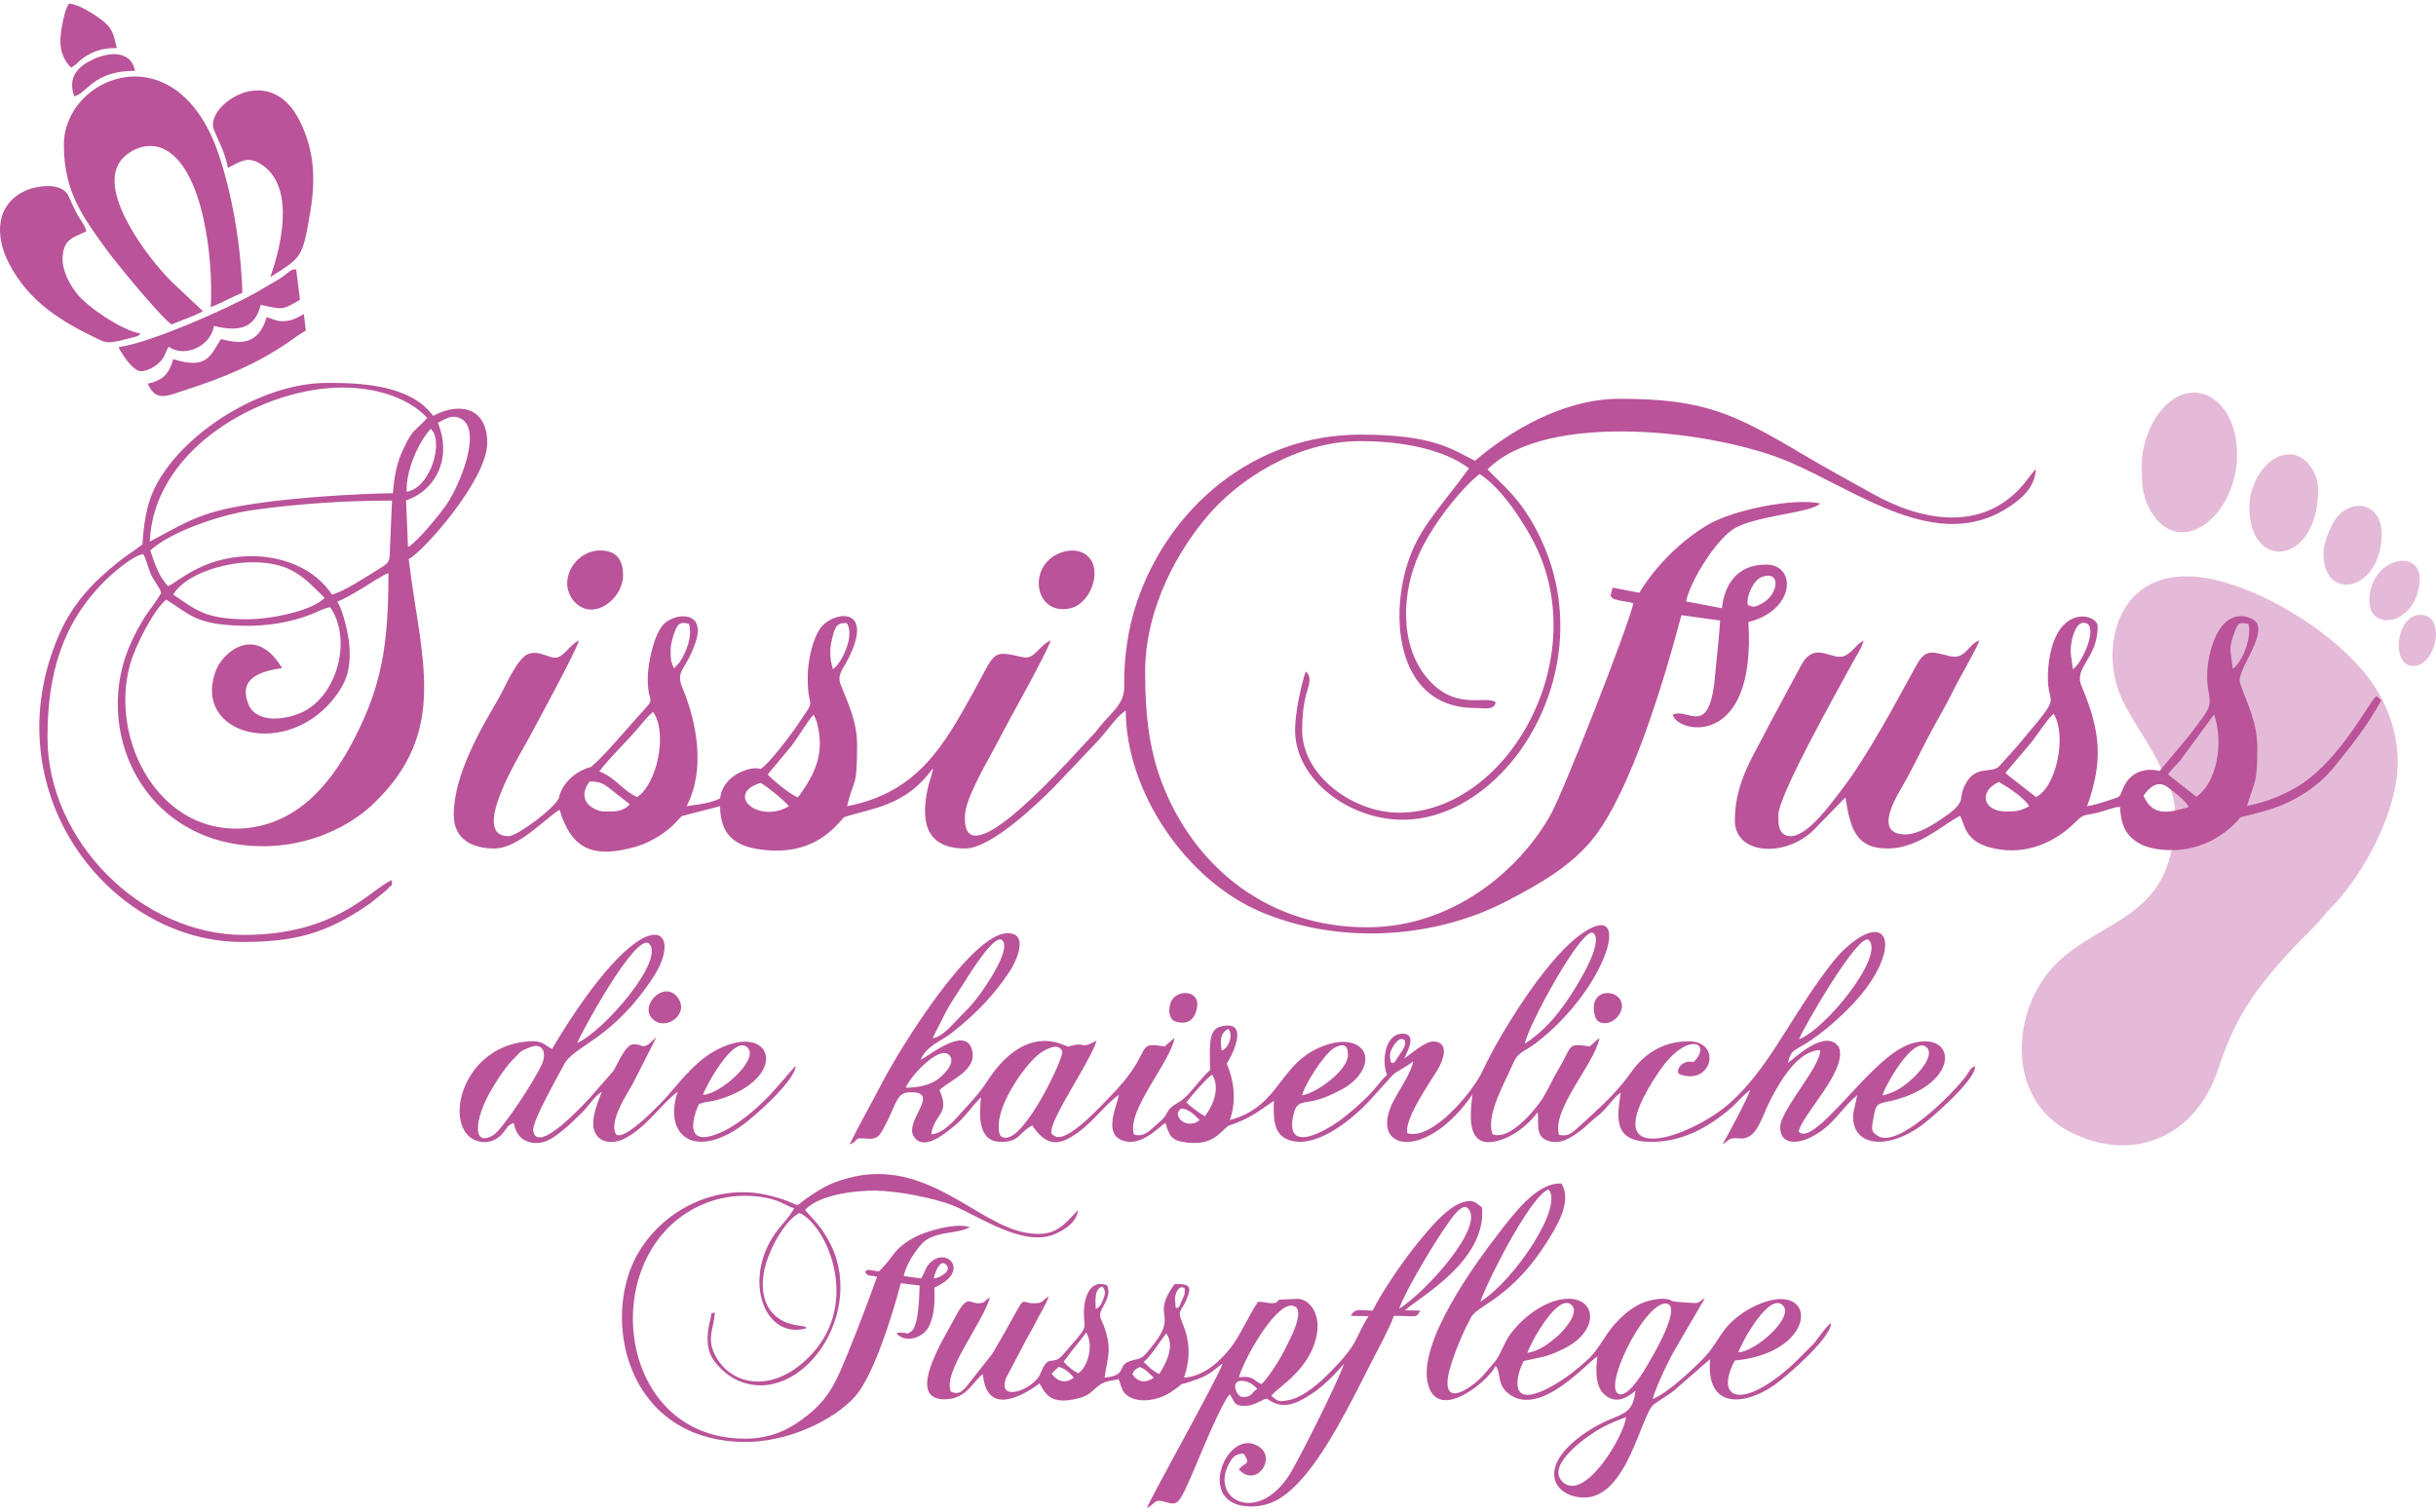 <?xml version="1.0" encoding="UTF-8"?>
<!DOCTYPE svg PUBLIC "-//W3C//DTD SVG 1.1//EN" "http://www.w3.org/Graphics/SVG/1.1/DTD/svg11.dtd">
<!-- Creator: CorelDRAW 2019 (64-Bit) -->
<svg xmlns="http://www.w3.org/2000/svg" xml:space="preserve" width="174px" height="108px" version="1.1" style="shape-rendering:geometricPrecision; text-rendering:geometricPrecision; image-rendering:optimizeQuality; fill-rule:evenodd; clip-rule:evenodd"
viewBox="0 0 68.34 42.215"
 xmlns:xlink="http://www.w3.org/1999/xlink"
 xmlns:xodm="http://www.corel.com/coreldraw/odm/2003">
 <defs>
  <style type="text/css">
   <![CDATA[
    .fil1 {fill:#BA5399}
    .fil0 {fill:#E4BAD8}
   ]]>
  </style>
 </defs>
 <g id="Ebene_x0020_1">
  <g id="_1814437970768">
   <path class="fil0" d="M60.927 23.732c-0.401,2.04 -2.236,2.068 -3.378,3.353 -1.115,1.255 -1.255,3.656 0.507,4.565 1.741,0.899 3.534,0.191 4.176,-1.763 0.287,-0.874 0.633,-1.585 1.126,-2.239 0.498,-0.659 1.005,-1.198 1.589,-1.775 0.168,-0.166 0.238,-0.29 0.395,-0.447 0.934,-0.933 1.846,-2.621 1.919,-3.97 0.057,-1.056 -0.377,-1.964 -0.82,-2.546 -0.9,-1.184 -2.649,-2.284 -4.05,-2.679 -2.849,-0.804 -3.485,1.595 -2.956,3.054 0.246,0.678 0.851,1.418 1.195,2.171 0.243,0.533 0.561,0.927 0.297,2.276zm6.779 -5.146c0.637,0 0.942,-1.435 0.198,-1.435 -0.694,0 -0.846,1.435 -0.198,1.435zm-1.237 -1.831c0,0.782 1.049,0.731 1.344,-0.191 0.447,-1.396 -1.344,-1.133 -1.344,0.191zm-1.287 -1.336c0,1.416 1.633,1.061 1.633,-0.545 0,-0.873 -0.895,-1.056 -1.335,-0.345 -0.112,0.18 -0.298,0.609 -0.298,0.89zm-2.078 -1.287c0,1.827 1.93,1.619 1.93,-0.495 0,-0.452 -0.337,-0.989 -0.792,-0.989 -0.672,0 -1.138,0.808 -1.138,1.484zm-3.019 -1.237c0,0.551 -0.003,0.957 0.305,1.427 0.819,1.249 2.368,0.03 2.368,-1.674 0,-1.67 -1.389,-2.343 -2.257,-1.069 -0.197,0.29 -0.416,0.848 -0.416,1.316z"/>
   <path class="fil1" d="M21.339 21.865c0.177,0.099 0.663,0.49 0.792,0.655 -0.845,0.509 -1.817,-0.337 -0.792,-0.655zm8.51 -6.487c-1.067,0.288 -0.862,1.835 0.187,1.586 0.368,-0.087 0.645,-0.52 0.669,-0.928 0.031,-0.509 -0.368,-0.79 -0.856,-0.658zm-12.37 0.659c0,-0.412 -0.169,-0.693 -0.643,-0.693 -0.69,0 -1.203,0.829 -0.755,1.396 0.502,0.636 1.398,0.002 1.398,-0.703zm-8.017 0.742c0.205,-0.076 0.501,-0.254 0.71,-0.379 0.189,-0.114 0.56,-0.368 0.726,-0.42 0,2.039 -0.199,3.159 -0.94,4.611 -0.573,1.123 -1.468,2.363 -2.999,2.538 -2.454,0.279 -3.908,-2.45 -3.309,-4.592 0.149,-0.53 0.668,-1.534 1.012,-1.814 0.658,0.4 0.805,0.71 2.177,0.735 0.64,0.011 1.312,-0.094 1.893,-0.322 0.18,-0.07 0.354,-0.173 0.532,-0.2 0.612,0.895 0.212,2.429 -0.734,2.921 -0.467,0.243 -1.331,0.361 -1.558,-0.193 -0.302,-0.737 0.336,-0.931 0.941,-1.019 -0.748,-1.255 -1.654,-0.431 -1.842,0.035 -0.743,1.856 2.033,2.578 3.378,0.708 0.27,-0.375 0.381,-0.698 0.36,-1.274 -0.015,-0.387 -0.186,-1.093 -0.347,-1.335zm-4.602 -0.197c0.307,-0.534 1.339,-0.893 2.178,-0.906 1.136,-0.017 1.508,0.448 2.07,0.998 -0.365,0.377 -1.547,0.603 -2.17,0.601 -1.19,-0.003 -1.425,-0.256 -2.078,-0.693zm-0.643 -1.238c0.572,-0.533 2,-1.013 2.875,-1.134 1.268,-0.176 2.594,-0.266 3.905,-0.266l-0.053 1.254c-0.014,0.464 0.008,0.469 -0.316,0.667 -0.308,0.188 -0.989,0.641 -1.314,0.717 -0.754,-1.126 -2.41,-1.328 -3.622,-0.799 -0.541,0.236 -0.768,0.475 -0.98,0.561 -0.253,-0.272 -0.361,-0.594 -0.495,-1zm7.191 -1.649c-0.022,-0.638 0.36,-1.422 0.677,-1.767l0.066 0.086c0.005,0.009 0.013,0.022 0.018,0.032 0.227,0.468 -0.164,1.571 -0.761,1.649zm1.474 -2.073c0.698,0.271 0.006,1.901 -0.335,2.402 -0.219,0.322 -0.825,1.064 -1.101,1.229l-0.054 -1.315c0.839,-0.277 1.297,-1.2 0.891,-2.177 0.183,-0.082 0.358,-0.233 0.599,-0.139zm-8.68 3.475c0.101,-2.479 2.815,-4.106 4.972,-4.304 1.165,-0.107 2.254,0.219 2.812,0.833 -0.119,0.132 -0.272,0.27 -0.401,0.397 -0.113,0.143 -0.184,0.298 -0.269,0.475 -0.186,0.384 -0.252,0.753 -0.294,1.239 -1.018,0.017 -2.647,0.114 -3.822,0.286 -1.497,0.22 -1.833,0.443 -2.998,1.074zm-0.206 0.075c-0.245,0.194 -0.445,0.307 -0.687,0.502 -0.695,0.562 -1.269,1.147 -1.658,2.048 -1.882,4.361 1.392,8.608 5.139,8.608 1.492,0 2.38,-0.251 3.522,-1.033 0.13,-0.089 0.268,-0.21 0.388,-0.305 0.063,-0.05 0.133,-0.105 0.183,-0.159 0.15,-0.164 0.092,-0.007 0.114,-0.243 -0.611,0.269 -1.55,1.542 -4.157,1.542 -2.878,0 -5.508,-2.65 -5.508,-5.542 0,-1.791 0.418,-3.201 1.61,-4.393 0.178,-0.178 0.778,-0.712 1.077,-0.751 0.091,0.166 0.138,0.395 0.219,0.574 0.092,0.201 0.225,0.33 0.286,0.512 -0.28,0.48 -0.43,0.523 -0.813,1.322 -1.189,2.482 0.285,5.789 3.673,5.789 1.296,0 2.416,-0.544 3.095,-1.194 2.141,-2.048 1.315,-4.1 0.987,-6.865 0.379,-0.173 2.203,-2.218 2.203,-3.258 0,-0.979 -0.752,-1.166 -1.518,-0.758 -0.661,-0.921 -2.211,-0.925 -2.985,-0.925 -1.695,0 -3.75,1.211 -4.647,2.629 -0.348,0.551 -0.468,1.061 -0.523,1.9zm52.279 7.496c-0.641,0 -0.784,-0.563 -0.198,-0.829 0.21,0.12 0.758,0.472 0.848,0.688 -0.278,0.127 -0.323,0.141 -0.65,0.141zm3.86 -0.445c0.17,-0.246 0.404,-0.441 0.679,-0.235 0.167,0.125 0.508,0.371 0.587,0.556 -0.457,0.12 -0.997,0.329 -1.266,-0.321zm0.687 -0.594c0.131,-0.187 0.198,-0.222 0.348,-0.398l0.944 -1.286c0.281,0.815 0.07,1.917 -0.495,2.31l-0.797 -0.626zm-3.87 -0.857c0.237,-0.293 0.416,-0.607 0.659,-0.849 0.39,0.62 0.064,2.089 -0.495,2.339l-0.773 -0.604c-0.085,-0.076 -0.037,-0.028 -0.078,-0.079l0.687 -0.807zm5.622 -2.607c-0.022,-0.135 0.072,-0.429 0.123,-0.554 0.095,-0.236 0.108,-0.255 0.382,-0.205 0.097,0.387 -0.167,1.062 -0.44,1.26l-0.065 -0.501zm-4.483 0c0,-0.291 0.122,-0.792 0.361,-0.792 0.469,0 -0.03,1.14 -0.3,1.303l-0.061 -0.461 0 -0.05zm-4.637 5.146c-0.844,0 -0.345,-0.9 -0.13,-1.268 0.276,-0.472 0.482,-0.912 0.734,-1.395 0.246,-0.474 0.514,-0.91 0.743,-1.38 0.17,-0.349 0.615,-1.096 0.732,-1.4 -0.323,0.101 -0.386,0.548 -0.83,0.442 -0.517,-0.124 -0.682,-0.213 -0.942,0.259 -0.589,1.072 -1.372,2.546 -2.078,3.465 -0.276,0.36 -0.956,1.327 -1.445,1.327 -0.38,0 -0.347,-0.416 -0.347,-0.594 0,-0.546 1.614,-3.414 2.074,-4.261 0.087,-0.161 0.259,-0.413 0.318,-0.631 -0.224,0.114 -0.262,0.272 -0.497,0.409 -0.362,0.209 -0.838,-0.432 -1.235,0.244l-0.934 1.735c-0.389,0.795 -0.947,1.553 -0.947,2.653 0,0.995 1.452,1.039 2.224,0.259l0.878 -0.903c0.14,0.93 0.327,1.435 1.187,1.435 0.867,0 1.564,-0.69 2.029,-0.916 0.123,0.181 0.102,0.67 0.788,0.872 0.943,0.278 1.837,-0.076 2.465,-0.712 0.218,-0.221 0.232,-0.162 0.594,-0.246 0.197,-0.046 0.476,-0.166 0.64,-0.169 0.028,0.556 0.19,0.83 0.552,1.034 0.341,0.192 0.924,0.22 1.349,0.142 0.438,-0.081 0.811,-0.277 1.086,-0.499 0.675,-0.546 0,-0.258 1.072,-0.558 0.859,-0.241 1.519,-0.711 1.94,-1.226 0.477,-0.583 0.929,-1.15 1.331,-1.878l-0.138 -0.126c-0.29,0.297 -1.122,1.988 -2.384,2.643 -0.401,0.209 -0.753,0.345 -1.245,0.444 0.219,-0.726 0.289,-0.624 0.289,-1.625 0,-0.745 -0.285,-1.23 -0.485,-1.822 -0.113,-0.336 0.705,-1.25 0.47,-1.692 -0.059,-0.111 -0.733,-0.515 -1.155,0.389 -0.198,0.423 -0.297,1.019 -0.199,1.543 0.09,0.48 0.007,0.486 -0.518,1.204l-0.853 1.021c-0.502,-0.116 -0.845,0.108 -1.002,0.439 -0.146,0.308 -0.042,0.264 -0.411,0.383 -0.196,0.063 -0.414,0.135 -0.623,0.168 0.454,-1.267 0.383,-2.098 -0.153,-3.366 -0.231,-0.546 0.45,-0.762 0.45,-1.682 0,-0.349 -1.193,-0.672 -1.378,1.093 -0.138,1.31 0.538,0.592 -0.709,2.068 -0.131,0.156 -0.221,0.267 -0.344,0.399l-0.351 0.388c-0.272,0.189 -0.659,-0.066 -0.953,0.53 -0.183,0.372 0.088,0.432 -0.593,0.892 -0.228,0.155 -0.682,0.469 -1.066,0.469zm-36.519 -0.643c-0.171,0 -0.83,-0.238 -0.396,-0.841 0.345,-0.004 0.433,0.097 0.638,0.253 0.199,0.15 0.315,0.253 0.492,0.383 -0.215,0.231 -0.428,0.205 -0.734,0.205zm-0.121 -1.123c0.249,-0.35 0.814,-0.882 1.135,-1.274 0.131,-0.159 0.206,-0.25 0.371,-0.4 0.418,0.585 0.12,2.014 -0.445,2.393 -0.401,-0.177 -0.605,-0.546 -1.061,-0.719zm5.397 -0.725c0.204,-0.267 0.406,-0.635 0.612,-0.87l0.065 0.131c0.022,0.058 0.03,0.09 0.045,0.151 0.025,0.099 0.047,0.219 0.058,0.339 0.071,0.722 -0.289,1.273 -0.606,1.701 -0.212,-0.073 -0.708,-0.489 -0.848,-0.643l0.674 -0.809zm-3.396 -2.704c0,-0.151 0.075,-0.396 0.124,-0.518 0.083,-0.205 0.146,-0.257 0.391,-0.196 0.097,0.372 -0.066,0.76 -0.257,1.071l-0.159 0.18c-0.108,-0.186 -0.099,-0.325 -0.099,-0.537zm4.553 0.559c-0.08,-0.256 -0.103,-0.515 -0.039,-0.794 0.093,-0.404 0.142,-0.512 0.426,-0.499 0.233,0.339 -0.134,1.123 -0.387,1.293zm25.667 -1.797c-0.055,-0.26 0.168,-0.713 0.391,-0.791 0.436,-0.155 0.473,0.234 0.254,0.528 -0.071,0.095 -0.151,0.164 -0.271,0.228 -0.192,0.103 -0.212,0.091 -0.374,0.035zm-7.655 -4.05c-0.648,-0.322 -1.154,-0.734 -3.217,-0.734 -2.993,0 -5.373,2.05 -6.27,4.702 -0.234,0.691 -0.371,1.539 -0.354,2.36 0.012,0.543 -0.424,0.757 -0.802,1.284 -0.434,0.425 -3.785,4.36 -3.666,2.327 0.032,-0.542 0.715,-1.642 0.973,-2.154 0.248,-0.49 1.282,-2.31 1.434,-2.745 -0.336,0.144 -0.449,0.546 -0.783,0.471 -0.9,-0.2 -0.745,-0.178 -1.41,1.021 -0.811,1.462 -1.548,2.78 -3.521,3.16 0.189,-0.815 0.281,-0.436 0.281,-1.732 0,-0.634 -0.255,-1.164 -0.455,-1.663 -0.117,-0.292 0.048,-0.428 0.202,-0.732 0.765,-1.512 -0.424,-1.349 -0.773,-0.873 -0.216,0.294 -0.36,0.912 -0.36,1.387 0,1.025 0.284,0.477 -0.285,1.333 -0.16,0.241 -0.816,1.115 -1.039,1.238 -0.191,-0.095 -1.046,0.11 -1.132,0.818 -0.119,0.079 -0.395,0.154 -0.943,0.224 0.526,-0.994 0.305,-2.31 -0.11,-3.308 -0.216,-0.519 0.089,-0.481 0.362,-1.289 0.301,-0.891 -0.545,-0.835 -0.874,-0.529 -0.271,0.253 -0.466,1.058 -0.466,1.563 0,0.801 0.306,0.405 -0.304,1.081 -0.313,0.348 -0.973,1.133 -1.292,1.382 -0.508,0.132 -0.84,0.545 -0.896,0.871 -0.136,0.301 -1.172,1.07 -1.418,1.07 -1.11,0 0.362,-2.349 0.571,-2.743 0.227,-0.426 1.339,-2.463 1.409,-2.75 -0.242,0.117 -0.39,0.4 -0.576,0.467 -0.233,0.084 -0.499,-0.202 -0.83,-0.093 -0.331,0.109 -0.674,0.956 -0.858,1.272 -0.488,0.836 -1.249,2.123 -1.249,3.253 0,0.676 0.516,0.94 1.138,0.94 0.67,0 1.409,-0.829 1.831,-1.088 0.339,1.128 0.959,1.38 2.169,1.029 0.394,-0.114 0.849,-0.413 1.075,-0.654 0.114,-0.121 0.152,-0.171 0.189,-0.195 0.014,-0.01 0.937,-0.241 1.07,-0.279 0.007,0.802 0.411,1.123 1.155,1.217 1.345,0.177 1.965,-0.492 2.319,-0.906 0.75,-0.256 1.722,-0.291 2.497,-1.376 -0.007,0.139 -0.097,0.356 -0.134,0.519 -0.2,0.881 -0.135,1.733 1.041,1.733 0.745,0 2.095,-1.329 2.462,-1.694 0.418,-0.44 0.839,-0.878 1.254,-1.32 0.246,-0.261 0.514,-0.671 0.787,-0.861 0.007,2.314 1.716,4.767 3.771,5.645 2.16,0.923 4.834,0.788 6.912,-0.291 1,-0.519 1.877,-1.033 2.48,-1.824 1.007,-1.319 1.909,-4.244 2.425,-6.202l1.086 0.149c-0.017,0.396 -0.105,1.121 -0.137,1.503 -0.152,1.86 -0.767,0.92 -1.189,1.142 0.112,0.519 2.348,0.982 2.119,-2.601 1.321,-0.327 1.362,-1.613 0.496,-1.613 -0.886,0 -1.18,0.663 -1.237,1.225l-1.009 -0.191c0.137,-0.605 0.802,-1.646 1.282,-1.997 0.565,-0.414 2.252,-0.477 2.483,-0.753 -0.779,-0.162 -2.481,0.195 -3.169,0.61 -0.77,0.464 -1.45,1.152 -1.906,1.898l-0.75 -0.145 -0.06 0.243c0.014,0.008 0.031,0.005 0.036,0.021 0.04,0.112 0.515,0.121 0.609,0.178 -0.166,0.71 -1.942,5.235 -2.307,5.9 -0.856,1.56 -2.747,3.189 -5.156,3.189 -2.761,0 -4.744,-1.644 -5.669,-3.817 -0.455,-1.068 -0.566,-2.134 -0.566,-3.342 0,-1.823 0.948,-3.46 1.797,-4.436 0.786,-0.904 2.391,-2.047 4.24,-2.047 1.078,0 2.291,0.195 3.049,0.763 -0.723,0.993 -1.27,1.542 -1.6,2.332 -0.674,1.612 -0.524,4.393 1.768,4.393 0.239,0 0.552,0.078 0.579,-0.164 -0.3,-0.203 -1.128,0.268 -1.927,-0.682 -0.785,-0.933 -0.704,-2.428 -0.214,-3.487 0.457,-0.986 1.319,-1.956 1.693,-2.232 0.582,0.388 1.066,1.113 1.404,1.7 1.916,3.33 -0.59,7.803 -3.663,7.803 -1.304,0 -2.721,-1.051 -2.721,-2.31 0,-0.33 0.029,-0.707 0.116,-1.02 0.069,-0.249 0.175,-0.467 -0.017,-0.633 -0.141,0.442 -0.297,1.159 -0.297,1.653 0,1.365 1.495,2.508 3.018,2.508 2.958,0 5.729,-4.336 3.763,-8.11 -0.504,-0.965 -0.968,-1.273 -1.381,-1.722 1.663,-1.662 6.399,-1.09 8.463,-0.208 1.936,0.828 4.165,2.58 6.153,1.272 0.332,-0.218 0.739,-0.537 0.767,-1.072 -0.134,0.136 -0.254,0.325 -0.381,0.469 -1.144,1.306 -2.829,0.996 -4.209,0.219 -0.639,-0.359 -1.295,-0.71 -1.93,-1.088 -1.952,-1.161 -2.795,-1.571 -5.158,-1.571 -1.617,0 -3.13,0.947 -4.058,1.739z"/>
   <path class="fil1" d="M33.136 31.001c0.206,0.011 0.368,0.17 0.52,0.327 -0.095,0.068 -0.131,0.099 -0.292,0.099 -0.127,0 -0.241,-0.088 -0.287,-0.164 -0.081,-0.134 -0.002,-0.195 0.059,-0.262zm11.609 -2.593c0.088,0.33 0.578,0.231 0.722,-0.124 0.253,-0.628 -0.969,-0.802 -0.722,0.124zm-26.399 0.115c0.394,0.304 1.045,-0.229 0.626,-0.682 -0.392,-0.424 -1.08,0.333 -0.626,0.682zm14.622 0.034c0.299,0.102 0.56,0.001 0.618,-0.417 0.066,-0.483 -0.613,-0.487 -0.745,-0.105 -0.084,0.245 -0.021,0.472 0.127,0.522zm-13.246 2.062c0.091,-0.275 0.894,-1.738 1.262,-1.313 0.296,0.343 -0.781,1.298 -1.262,1.313zm-4.892 -1.32c0.411,-0.181 0.508,0.147 0.378,0.448 -0.186,0.431 -1.098,1.834 -1.369,2.001 -0.592,0.363 -0.539,-0.44 -0.063,-1.254 0.149,-0.256 0.284,-0.462 0.455,-0.682 0.088,-0.113 0.156,-0.183 0.258,-0.286 0.164,-0.166 0.125,-0.132 0.341,-0.227zm1.362 -0.133c0.06,-0.189 1.658,-3.155 2.022,-2.784 0.443,0.453 -1.256,2.435 -2.022,2.784zm-0.708 0.167c-0.235,-0.129 -0.263,-0.243 -0.662,-0.214 -1.726,0.123 -2.306,2.025 -1.686,2.643 0.236,0.235 0.706,0.287 1.003,-0.108 0.1,-0.133 0.104,-0.182 0.272,-0.247 0.056,0.287 0.205,0.52 0.552,0.558 0.346,0.039 0.595,-0.169 0.797,-0.328 0.215,-0.169 0.365,-0.326 0.567,-0.521 0.198,-0.191 0.328,-0.436 0.558,-0.587 -0.093,0.243 -0.312,0.736 -0.22,1.067 0.103,0.372 0.526,0.44 0.909,0.222 0.625,-0.356 0.963,-0.932 1.439,-1.289 -0.407,1.22 0.455,1.93 1.821,0.937 0.325,-0.236 1.492,-1.259 1.487,-1.665l-0.592 0.678c-0.346,0.399 -0.939,0.924 -1.423,1.155 -1.349,0.645 -0.711,-0.742 -0.701,-0.751 0.148,-0.075 0.353,-0.072 0.522,-0.122 2.058,-0.605 1.567,-2.23 -0.017,-1.406 -0.556,0.29 -0.961,0.801 -1.358,1.265 -0.161,0.188 -1.241,1.33 -1.471,1.104 -0.217,-0.36 0.341,-1.18 0.468,-1.412l0.663 -1.303c-0.08,0.056 -0.181,0.174 -0.234,0.202 -0.206,0.109 -0.119,-0.011 -0.402,-0.011 -0.236,0 -0.437,0.547 -0.577,0.758l-0.647 0.739c-0.11,0.118 -1.492,1.649 -1.594,0.922 -0.036,-0.253 0.722,-1.573 0.864,-1.849 0.278,-0.539 1.342,-0.682 2.502,-2.448 0.928,-1.413 -0.209,-2.399 -2.84,2.011zm10.713 6.44c0.016,-0.136 0.171,-0.56 0.343,-0.394 0.184,0.178 -0.171,0.374 -0.343,0.394zm-0.925 0.131l0.528 0.065c-0.014,0.275 -0.017,1.161 -0.253,1.303 -0.134,0.081 -0.062,0.03 -0.185,0.027 -0.067,-0.001 -0.125,-0.035 -0.213,0.017 0.277,0.29 0.729,0.103 0.884,-0.152 0.169,-0.279 0.208,-0.743 0.179,-1.135l0.113 -0.058c0.832,-0.422 0.271,-1.047 -0.185,-0.682 -0.179,0.143 -0.177,0.284 -0.298,0.481l-0.487 -0.067c0.052,-0.316 0.39,-0.833 0.605,-0.993 0.357,-0.266 0.901,-0.187 1.252,-0.379 -0.419,-0.138 -1.271,0.13 -1.55,0.281 -0.628,0.338 -0.581,0.568 -1.008,0.962 -0.37,-0.05 -0.264,-0.075 -0.388,0.009 0.105,0.162 0.124,0.077 0.339,0.142 -0.249,0.695 -0.521,1.405 -0.795,2.081 -0.327,0.806 -0.524,1.297 -1.135,1.788 -0.57,0.456 -1.159,0.75 -2.138,0.654 -3.414,-0.332 -3.746,-5.495 -0.658,-6.621 0.569,-0.207 1.276,-0.243 1.882,-0.048 0.195,0.062 0.324,0.163 0.518,0.223 -0.163,0.305 -0.411,0.5 -0.611,0.824 -0.817,1.331 -0.152,2.87 0.958,2.541 -0.038,-0.039 0.045,-0.04 -0.232,-0.076 -0.75,-0.099 -1.069,-0.653 -0.981,-1.387 0.077,-0.638 0.597,-1.57 1.015,-1.771 0.727,0.311 1.725,2.446 0.361,3.943 -1.036,1.135 -2.251,0.941 -2.719,0.064 -0.266,-0.499 -0.034,-0.757 -0.018,-1.218 -0.156,0.07 -0.057,-0.07 -0.129,0.217 -0.08,0.316 -0.111,0.673 0.003,0.951 0.121,0.296 0.482,0.611 0.749,0.733 1.783,0.812 3.707,-1.924 2.555,-3.944 -0.222,-0.39 -0.366,-0.514 -0.646,-0.827 0.025,-0.027 0.031,-0.037 0.072,-0.072 0.431,-0.373 1.361,-0.479 1.9,-0.474 0.63,0.006 1.645,0.208 2.163,0.411 0.713,0.281 2.009,1.211 2.901,0.796 0.271,-0.126 0.579,-0.316 0.626,-0.661 -0.398,0.393 -0.61,0.792 -1.475,0.634 -1.383,-0.252 -2.798,-2.116 -4.966,-1.534 -0.284,0.076 -0.528,0.164 -0.778,0.313 -1.057,0.631 -0.236,0.483 -1.431,0.181 -1.495,-0.378 -3.03,0.41 -3.731,1.68 -0.979,1.771 -0.323,5.129 2.929,5.232 1.278,0.04 2.616,-0.618 3.198,-1.279 0.504,-0.574 1.024,-2.202 1.28,-3.175zm20.344 3.757c-0.047,0.526 -1.159,2.391 -1.773,1.822 -0.521,-0.482 0.755,-1.352 1.146,-1.551 0.254,-0.13 0.387,-0.177 0.627,-0.271zm1.108 -3.187c0.475,0 -0.258,1.295 -0.342,1.44 -0.145,0.253 -0.628,1.159 -0.938,1.107 -0.538,-0.091 0.665,-2.547 1.28,-2.547zm-3.875 1.386c0.095,-0.297 0.875,-1.725 1.25,-1.334 0.225,0.234 -0.293,0.767 -0.387,0.848 -0.243,0.207 -0.503,0.428 -0.863,0.486zm5.92 -0.016c0.095,-0.295 0.886,-1.728 1.258,-1.307 0.299,0.338 -0.783,1.292 -1.258,1.307zm-7.24 -1.419c0.168,-0.511 1.396,-2.972 1.913,-3.151 0.434,0.471 -0.949,2.546 -1.913,3.151zm0.43 1.798c0.171,0.227 0.016,0.553 0.414,0.819 0.888,0.593 2.181,-0.945 2.442,-1.083 -0.054,0.366 -0.055,0.827 0.172,1.046 0.327,0.315 0.643,0.125 0.896,-0.082 -0.094,0.781 -0.458,0.588 -1.234,1.068 -1.629,1.006 -1.086,1.927 -0.201,1.927 1.204,0 1.597,-2.349 1.944,-2.608 0.195,-0.147 0.365,-0.234 0.558,-0.382l1.027 -0.896c-0.133,1.45 1.014,1.292 1.816,0.719 0.353,-0.252 1.572,-1.31 1.576,-1.725 -0.136,0.067 -0.394,0.492 -0.543,0.633 -0.213,0.203 -0.4,0.413 -0.625,0.61 -1.399,1.222 -2.092,0.853 -1.531,-0.195 2.452,-0.233 2.341,-2.456 0.455,-1.477 -0.228,0.118 -0.546,0.357 -0.714,0.573 -0.201,0.257 -0.332,0.53 -0.56,0.777 -0.263,0.284 -1.058,1.046 -1.488,1.207 0.108,-0.383 0.469,-1.13 0.675,-1.475l0.791 -1.353c-0.194,0.095 -0.118,0.145 -0.346,0.132 -0.918,-0.052 -0.416,-0.076 -0.771,-0.113 -0.157,-0.017 -0.336,0.021 -0.46,0.054 -0.487,0.129 -0.922,0.572 -1.157,0.918 -0.365,0.537 -0.353,0.596 -0.985,1.097 -0.294,0.234 -1.678,1.181 -1.529,0.154 0.024,-0.17 0.096,-0.336 0.164,-0.481 0.579,-0.131 0.664,-0.108 1.166,-0.366 0.942,-0.484 0.887,-1.38 0.092,-1.38 -0.739,0 -1.537,0.738 -1.775,1.231 -0.267,0.554 -0.175,0.391 -0.591,0.889 -0.245,0.293 -1.151,0.992 -1.015,0.08 0.068,-0.457 0.466,-1.373 0.666,-1.709 0.178,-0.299 1.142,-0.548 2.096,-2.063 0.256,-0.406 0.741,-1.149 0.421,-1.66 -0.685,-0.05 -1.371,0.893 -1.744,1.374 -0.657,0.844 -2.339,3.133 -1.99,4.292 0.312,1.036 1.718,-0.163 1.888,-0.552zm-6.689 0.65c-0.186,0.107 -0.112,0.224 -0.422,0.224 -0.09,0 -0.198,-0.175 -0.198,-0.297 0,-0.253 0.433,-0.179 0.62,0.073zm-3.292 -0.617c0.122,0.053 0.109,0.049 0.212,0.134l0.18 0.163c-0.216,0.155 -0.447,0.148 -0.602,-0.099 0.068,-0.146 0.084,-0.128 0.21,-0.198zm-2.276 -0.007c0.189,0.061 0.308,0.166 0.423,0.304 -0.224,0.175 -0.456,0.122 -0.623,-0.113l0.2 -0.191zm2.383 -0.133c0.245,-0.216 0.401,-0.513 0.635,-0.803 0.243,0.349 0.001,0.824 -0.198,1.141 -0.185,-0.087 -0.298,-0.207 -0.437,-0.338zm-2.245 -0.009c0.211,-0.299 0.407,-0.513 0.634,-0.821 0.214,0.36 0.047,0.969 -0.228,1.15 -0.141,-0.078 -0.306,-0.208 -0.406,-0.329zm4.917 0.437c0.139,-0.509 1.003,-2.041 1.479,-2.011 0.459,0.029 -0.063,0.969 -0.159,1.17 -0.154,0.323 -0.46,0.801 -0.685,1.036 -0.253,-0.113 -0.208,-0.246 -0.635,-0.195zm-1.789 -2.119c-0.026,-0.206 0.075,-0.407 0.197,-0.411 0.039,0.049 0.094,-0.071 0.065,0.209l-0.14 0.32c-0.069,0.086 -0.001,0.036 -0.105,0.057l-0.017 -0.175zm-2.227 0.205c-0.011,-0.289 -0.042,-0.55 0.182,-0.635 0.112,0.136 0.085,0.2 0.018,0.382 -0.046,0.124 -0.07,0.181 -0.2,0.253zm8.511 -0.007c0.16,-0.481 0.973,-1.838 1.326,-2.336 0.091,-0.128 0.426,-0.657 0.6,-0.487 0.501,0.49 -1.151,2.33 -1.926,2.823zm-0.742 0.049c-0.314,0 -0.514,-0.084 -0.61,0.149l0.491 0.008c-0.411,0.67 -0.257,0.736 -1.049,1.546 -0.278,0.284 -0.741,0.715 -1.176,0.807 -0.336,0.071 -0.327,0.013 -0.503,-0.118 0.198,-0.255 1.131,-0.756 1.287,-1.77 0.073,-0.47 -0.15,-0.916 -0.53,-0.951l-0.456 0.019c-0.005,0 -0.019,-0.001 -0.024,-0.001 -0.174,0.024 -0.022,0.109 -0.286,0.105 -0.09,-0.001 -0.189,-0.041 -0.361,-0.041 -0.262,0.386 -0.509,0.968 -0.777,1.302 -0.265,0.331 -0.719,0.797 -1.301,0.826 0.195,-0.551 0.163,-1.046 -0.046,-1.541 -0.15,-0.353 -0.036,-0.301 0.105,-0.625 0.161,-0.366 0.138,-0.477 -0.322,-0.457 -0.677,0.933 0.099,0.804 -0.58,1.68 -0.39,0.502 -0.342,0.373 -0.663,0.477 -0.388,0.125 -0.061,0.405 -0.721,0.466 0.082,-0.572 0.211,-0.776 0.002,-1.39 -0.093,-0.276 -0.197,-0.307 -0.069,-0.553 0.101,-0.195 0.244,-0.395 0.137,-0.65 -0.481,-0.177 -0.648,0.345 -0.649,0.765 -0.001,0.541 0.174,0.314 -0.596,1.194 -0.294,0.337 -0.386,-0.08 -0.624,0.519 -0.178,0.448 -1.23,0.842 -0.964,0.126l0.513 -0.975c0.114,-0.233 0.223,-0.386 0.347,-0.64 0.098,-0.202 0.278,-0.474 0.336,-0.673 -0.147,0.082 -0.158,0.17 -0.316,0.186 -0.661,0.066 -0.11,-0.536 -1.263,1.418l-0.763 0.968c-0.142,0.134 -0.206,0.175 -0.403,0.101 -0.237,-0.555 0.89,-1.914 1.096,-2.647 -0.169,0.099 -0.111,0.135 -0.257,0.159 -0.336,0.058 -0.343,-0.327 -0.744,0.445 -0.257,0.496 -1.424,2.299 -0.236,2.256 0.59,-0.021 0.751,-0.495 1.039,-0.708 0.101,1.18 1.087,0.634 1.59,0.262 0.15,0.252 0.28,0.627 1.073,0.422 0.267,-0.07 0.331,-0.135 0.528,-0.312 0.187,-0.167 0.321,-0.171 0.619,-0.227 0.007,0.011 0.012,0.017 0.014,0.037l0.05 0.151c0.029,0.083 0.054,0.144 0.099,0.196 0.276,0.317 0.909,0.238 1.289,-0.016 0.664,-0.442 -0.092,-0.06 0.768,-0.374 0.369,-0.135 0.457,-0.272 0.698,-0.434 -0.159,0.449 -2.056,3.825 -2.126,4.056 0.202,-0.107 0.22,-0.236 0.4,-0.2 0.48,0.096 0.424,0.296 0.988,-1.035 0.174,-0.412 0.738,-1.78 0.938,-1.96 0.138,0.202 0.098,0.341 0.44,0.325 0.269,-0.012 0.395,-0.142 0.599,-0.206 0.414,0.322 0.787,0.183 1.279,-0.146 0.334,-0.223 0.627,-0.533 0.886,-0.824 -0.18,0.529 -1.269,2.685 -1.507,3.071 -0.93,1.506 -2.33,0.696 -1.678,-0.342 0.085,-0.136 0.152,-0.208 0.368,-0.209 0.194,0.272 0.071,0.256 -0.062,0.364l-0.074 0.073c0.479,0.535 1.062,-0.292 0.576,-0.629 -0.885,-0.613 -1.838,1.625 -0.284,1.671 0.613,0.019 1,-0.287 1.301,-0.584 0.821,-0.812 1.576,-2.382 2.143,-3.494 0.193,-0.38 0.489,-0.91 0.615,-1.269 0.68,0 0.609,0.073 0.742,-0.149l-0.429 -0.007c0.365,-0.35 2.289,-1.369 2.161,-2.883 -0.186,-0.147 -0.256,-0.243 -0.556,-0.143 -0.455,0.151 -0.948,0.772 -1.246,1.132 -0.365,0.443 -0.999,1.354 -1.266,1.901zm-5.226 -5.839c0.093,-0.139 0.594,-0.713 0.723,-0.78 0.254,0.406 -0.023,0.937 -0.206,1.168 -0.138,-0.077 -0.413,-0.282 -0.517,-0.388zm-7.871 -0.412c0.055,-0.234 0.92,-1.22 1.216,-0.919 0.23,0.235 -0.249,0.635 -0.336,0.693 -0.242,0.161 -0.524,0.213 -0.88,0.226zm27.398 0.214c0.059,-0.254 0.877,-1.709 1.243,-1.343 0.24,0.24 -0.302,0.782 -0.39,0.861 -0.237,0.213 -0.476,0.402 -0.853,0.482zm-24.792 0.841c0,-0.606 0.659,-1.597 1.094,-1.974 0.116,-0.1 0.583,-0.406 0.688,-0.097 0.051,0.152 -1.008,2.418 -1.584,2.418 -0.2,0 -0.198,-0.163 -0.198,-0.347zm8.512 -0.841c0.042,-0.26 0.619,-1.176 0.9,-1.331 0.235,-0.13 0.386,-0.112 0.386,0.193 0,0.429 -0.861,1.06 -1.286,1.138zm2.497 -0.914c-0.064,-0.221 -0.028,-0.329 0.069,-0.48 0.206,-0.319 0.319,-0.139 0.319,-0.139 0.025,0.152 -0.053,0.238 -0.139,0.369 -0.207,0.316 -0.135,0.237 -0.249,0.25zm-4.774 -0.521c-0.027,-0.22 0.067,-0.365 0.197,-0.429 0.179,0.162 -0.008,0.569 -0.18,0.604l-0.017 -0.175zm16.216 -0.141c0.106,-0.29 1.687,-3.039 1.957,-2.784 0.456,0.431 -1.192,2.491 -1.957,2.784zm-23.907 -0.819c0.151,-0.267 0.291,-0.465 0.459,-0.729 0.132,-0.21 0.881,-1.448 1.098,-1.227 0.272,0.278 -0.586,1.46 -0.707,1.618 -0.221,0.285 -0.369,0.406 -0.591,0.644 -0.159,0.171 -0.436,0.468 -0.66,0.482l0.401 -0.788zm16.219 0.944c0.027,-0.394 1.624,-3.356 1.921,-3.1 0.319,0.274 -0.552,1.613 -0.679,1.802 -0.365,0.548 -0.722,0.95 -1.242,1.298zm-3.298 2.511c-0.106,-0.368 0.629,-1.423 0.84,-1.769 0.144,-0.236 0.366,-0.77 -0.089,-0.805 -0.255,-0.02 -0.658,0.368 -0.841,0.475 0.066,-0.146 0.385,-0.693 -0.043,-0.693 -0.527,0 -0.584,0.835 -0.439,1.153 -0.21,0.205 -0.33,0.395 -0.532,0.597 -0.202,0.202 -0.424,0.394 -0.657,0.582 -0.462,0.373 -1.73,1.119 -1.428,-0.093 0.091,-0.369 0.288,-0.282 0.621,-0.371 0.175,-0.047 0.302,-0.097 0.434,-0.159 0.304,-0.144 0.524,-0.253 0.716,-0.471 0.57,-0.648 0.054,-1.236 -0.869,-0.919 -1.351,0.464 -1.216,1.698 -2.695,2.106 0.19,-0.537 0.121,-1.094 -0.086,-1.586 0.111,-0.157 0.698,-1.267 -0.178,-1.037 -0.294,0.078 -0.297,0.427 -0.297,0.841 0,0.241 0.014,0.291 0.006,0.381 -0.086,0.072 -0.144,0.13 -0.337,0.357 -0.173,0.202 -0.328,0.419 -0.548,0.545 -0.42,0.241 -0.232,0.307 -0.536,0.555 -0.204,0.165 -0.413,0.454 -0.712,0.347 -0.227,-0.665 1.046,-2.058 1.133,-2.708l-0.274 0.24c-0.896,-0.152 -0.238,0.109 -1.566,1.441 -0.152,0.153 -1.213,1.331 -1.53,1.061 -0.038,-0.035 -0.163,-0.009 -0.014,-0.376 0.244,-0.603 1.041,-1.774 1.201,-2.288 -0.512,0.259 -0.249,0.034 -0.684,0.132 -0.109,0.025 -0.049,0.034 -0.123,0.029 -0.089,-0.007 -1.176,-0.732 -2.291,1.019 -0.168,0.265 -0.46,0.578 -0.674,0.811 -0.175,0.191 -0.519,0.623 -0.868,0.632 0.099,-0.61 0.539,-0.54 0.233,-1.237 0.276,-0.283 1.105,-0.556 0.901,-1.165 -0.205,-0.612 -1.168,0.18 -1.428,0.315 0.151,-0.396 0.566,-0.515 0.877,-0.76 0.655,-0.519 1.167,-1.035 1.628,-1.736 0.161,-0.246 0.554,-1.058 -0.068,-1.058 -1.02,0 -3.011,3.212 -3.539,4.233 -0.281,0.542 -0.63,1.156 -0.894,1.693 0.304,-0.112 0.06,-0.204 0.496,-0.16 0.278,0.028 0.353,-0.098 0.457,-0.29 0.426,-0.789 0.341,-1.046 0.852,-1.009 0.066,0.004 0.063,-0.001 0.125,0.019 0.443,0.143 -0.408,0.86 -0.113,1.238 0.287,0.413 0.927,-0.164 1.084,-0.283 0.323,-0.246 0.516,-0.576 0.788,-0.837 -0.047,0.457 -0.104,1.202 0.494,1.247 0.581,0.044 0.582,-0.282 0.942,-0.456 0.413,0.608 0.761,0.591 1.342,0.153 0.389,-0.294 0.756,-0.787 1.091,-1.016 -0.082,0.375 -0.42,1.075 0.075,1.275 0.505,0.204 0.979,-0.304 1.226,-0.49 0.114,0.354 0.145,0.501 0.585,0.555 0.765,0.093 0.941,-0.293 1.176,-0.463 0.689,-0.243 0.817,-0.395 1.285,-0.708 -0.026,0.595 0.008,1.059 0.593,1.143 0.714,0.102 1.6,-0.63 2.06,-1.112l0.682 -0.755c0.079,-0.088 0.421,-0.244 0.574,-0.386 -0.056,0.336 -0.425,0.854 -0.565,1.137 -0.704,1.41 0.942,1.669 2.224,-0.202 -0.075,0.645 -0.186,1.656 0.89,1.241 0.364,-0.14 0.73,-0.454 0.941,-0.746 0.042,0.337 -0.069,0.656 0.252,0.788 0.378,0.155 0.682,-0.08 0.897,-0.231 0.124,-0.087 0.186,-0.142 0.296,-0.247 0.126,-0.121 0.199,-0.162 0.322,-0.273 0.213,-0.193 0.34,-0.422 0.564,-0.587 -0.118,0.759 -0.199,1.384 0.86,1.384 0.884,0 1.61,-0.418 2.207,-0.928 0.222,-0.19 0.352,-0.372 0.564,-0.531 -0.046,0.191 -0.655,1.332 -0.777,1.526 0.205,-0.114 0.161,-0.196 0.462,-0.164 0.515,0.056 0.618,-0.581 0.901,-1.116 0.245,-0.466 0.745,-1.352 1.377,-1.361 0.031,0.441 -1.122,1.69 -1.122,2.162 0,0.545 0.594,0.518 1.178,0.088 0.396,-0.29 0.659,-0.733 0.985,-0.986l-0.111 0.501c-0.091,0.907 0.905,1.094 1.938,0.329 0.299,-0.221 1.513,-1.287 1.477,-1.638 -0.11,0.007 -0.178,0.172 -0.26,0.281 -0.372,0.496 -1.896,2.026 -2.462,1.672 -0.178,-0.111 -0.198,-0.15 -0.13,-0.499 0.053,-0.27 0.059,-0.397 0.303,-0.444 2.126,-0.402 2.092,-1.98 0.85,-1.675 -0.487,0.12 -0.973,0.571 -1.491,1.113 -0.746,0.783 -1.485,1.677 -1.759,1.383 0.092,-0.478 1.381,-1.72 1.131,-2.368 -0.364,-0.548 -1.246,0.308 -1.435,0.445 0.072,-0.267 0.094,-0.313 0.32,-0.439 0.518,-0.289 0.984,-0.694 1.383,-1.092 1.523,-1.523 1.24,-2.9 -0.098,-1.679 -0.258,0.235 -0.493,0.565 -0.692,0.841 -0.932,1.289 -1.511,2.576 -2.541,3.492 -1.083,0.962 -3.91,1.98 -2.002,-0.86 0.804,-1.197 1.53,-0.831 0.991,-0.296 -0.383,-0.069 -0.52,0.289 -0.396,0.346 0.902,0.337 1.213,-0.925 0.248,-0.925 -0.474,0 -0.87,0.159 -1.169,0.398 -0.343,0.275 -0.441,0.509 -0.732,0.85 -0.373,0.436 -0.774,0.785 -1.201,1.176 -0.156,0.142 -0.296,0.266 -0.531,0.199 -0.207,-0.719 0.999,-1.986 1.138,-2.716 -0.114,0.085 -0.162,0.145 -0.276,0.237 -0.654,-0.099 -0.47,-0.031 -0.878,0.646 -0.174,0.291 -0.276,0.542 -0.436,0.802 -0.191,0.31 -0.934,1.211 -1.408,1.016 -0.216,-0.525 0.383,-1.522 0.546,-1.926 0.165,-0.408 0.321,-0.368 0.662,-0.627 2.038,-1.553 2.804,-4.218 1.199,-3.006 -0.954,0.721 -2.2,2.732 -2.694,3.791 -0.272,0.584 -1.41,1.95 -2.104,1.739z"/>
   <path class="fil1" d="M1.792 3.963c0,1.308 0.526,2.016 1.205,2.951 0.256,0.351 1.464,1.83 1.814,2.089 0.242,-0.105 0.663,-0.245 0.883,-0.372l-0.871 -0.82c-0.659,-0.653 -2.069,-2.491 -1.461,-3.37 0.217,-0.315 0.734,-0.577 1.198,-0.377 1.159,0.499 1.43,3.173 1.352,4.451 0.301,-0.106 0.604,-0.297 0.887,-0.395 -0.037,-1.324 -0.277,-2.722 -0.653,-3.857 -1.168,-3.529 -4.354,-2.241 -4.354,-0.3zm0.289 -1.362c0.37,-0.077 0.521,-0.716 1.707,-0.716 -0.112,-0.576 -0.722,-0.536 -1.178,-0.32 -0.439,0.209 -0.712,0.495 -0.529,1.036zm-0.388 -1.558c0,0.336 0.118,0.563 0.297,0.751 0.217,-0.105 0.163,-0.182 0.522,-0.377 0.203,-0.11 0.466,-0.18 0.765,-0.167 -0.101,-0.453 -0.143,-0.585 -0.469,-0.826 -0.162,-0.12 -0.606,-0.41 -0.867,-0.424 -0.035,0.051 -0.007,-0.008 -0.058,0.096 -0.099,0.206 -0.19,0.738 -0.19,0.947zm6.235 7.868c-0.185,0 -0.292,-0.07 -0.445,-0.115 -0.248,0.818 -0.764,0.744 -1.286,0.618 -0.299,0.473 -0.39,0.86 -1.337,0.562 -0.114,0.405 -0.281,0.591 -0.712,0.688 0.228,0.528 0.536,0.344 1.094,0.164 1.029,-0.332 1.946,-0.71 2.837,-1.319 0.137,-0.093 0.379,-0.274 0.501,-0.334l-0.056 -0.462c-0.181,0.095 -0.327,0.198 -0.596,0.198zm-4.602 0.727c0.032,0.087 0.394,0.712 0.66,0.677 0.181,-0.024 0.357,-0.126 0.467,-0.228 0.195,-0.183 0.147,-0.248 0.282,-0.459 0.457,0.33 1.199,-0.043 1.264,-0.583 0.692,0.167 1.153,0.078 1.315,-0.594 0.622,0.139 0.597,0.155 1.102,-0.141l-0.107 -0.852c-0.183,-0.014 -0.19,0.103 -0.537,0.306 -0.194,0.114 -0.365,0.216 -0.562,0.329 -0.843,0.479 -3.027,1.438 -3.884,1.545zm0.618 -0.38c-0.547,-0.092 -1.506,-0.765 -1.782,-1.114 -0.174,-0.221 -0.423,-0.623 -0.406,-1.01 0.024,-0.544 0.294,-0.555 0.665,-0.746 -0.036,-0.172 -0.165,-0.311 -0.254,-0.475 -0.079,-0.145 -0.166,-0.332 -0.239,-0.502 -0.189,-0.434 -0.935,-0.284 -1.186,-0.174 -0.837,0.363 -0.922,1.24 -0.474,2.083 0.567,1.067 1.452,1.595 2.467,2.086 0.254,0.122 0.291,0.113 0.601,0.06l0.517 -0.133c0.011,-0.006 0.024,-0.016 0.033,-0.022l0.058 -0.053zm2.45 -4.652c0.344,-0.154 0.548,-0.378 0.994,-0.055 0.899,0.651 0.484,2.316 0.194,3.123 0.886,-0.558 0.907,-0.535 1.125,-1.843 0.168,-1.009 0.076,-1.791 -0.301,-2.544 -0.858,-1.716 -2.65,-0.412 -2.412,0.23 0.108,0.292 0.318,0.639 0.4,1.089z"/>
  </g>
 </g>
</svg>
